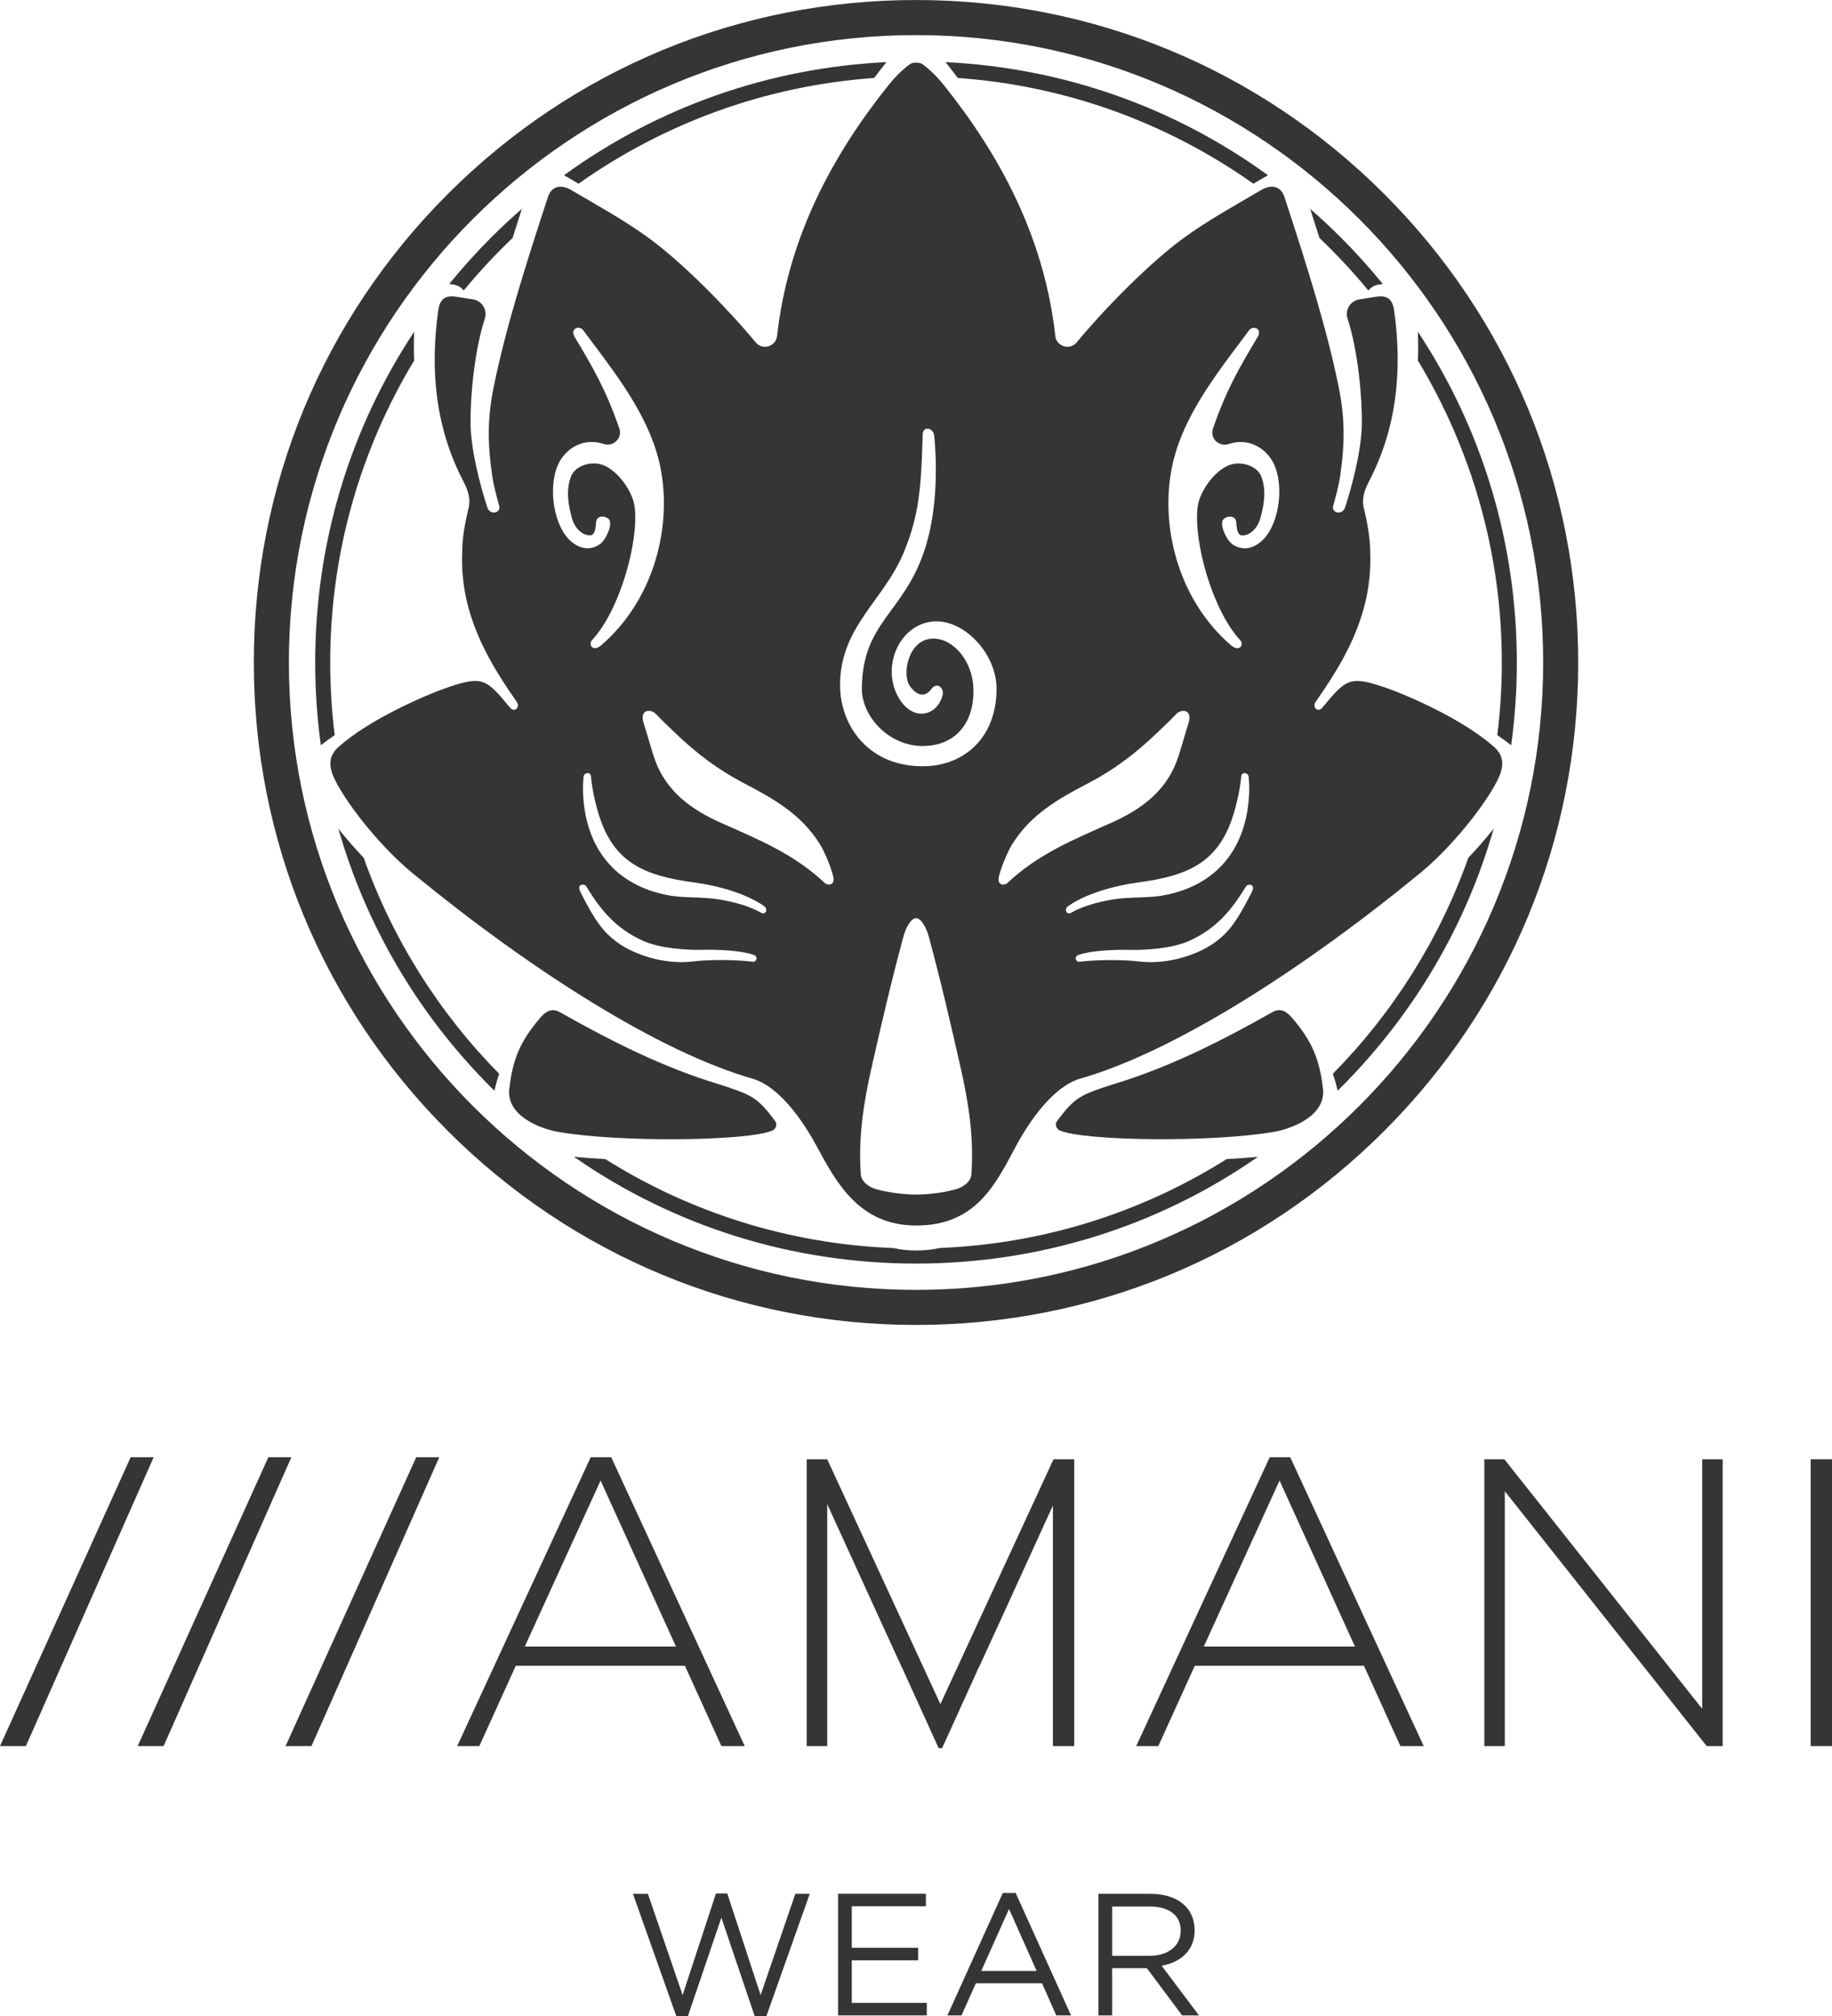 <?xml version="1.0" encoding="UTF-8"?> <!-- Creator: CorelDRAW Home & Student 2019 --> <svg xmlns="http://www.w3.org/2000/svg" xmlns:xlink="http://www.w3.org/1999/xlink" xml:space="preserve" width="27.269mm" height="30mm" style="shape-rendering:geometricPrecision; text-rendering:geometricPrecision; image-rendering:optimizeQuality; fill-rule:evenodd; clip-rule:evenodd" viewBox="0 0 2726.94 3000"> <defs> <style type="text/css"> <![CDATA[ .fil0 {fill:#353537;fill-rule:nonzero} ]]> </style> </defs> <g id="Слой_x0020_1">  <g id="шамани_2.cdr"> <path class="fil0" d="M1006.85 3000l17.04 0 49.89 -146.78 49.63 146.78 17.3 0 64.61 -182.18 -21.46 0 -51.69 150.64 -49.63 -151.16 -16.82 0 -49.63 151.16 -51.69 -150.64 -22.25 0 64.61 182.18 0.09 0zm240.61 -1.27l132.07 0 0 -18.62 -111.65 0 0 -63.34 98.73 0 0 -18.62 -98.73 0 0 -61.76 110.34 0 0 -18.62 -130.75 0 0 180.9 -0.01 0.06zm162.77 0l20.94 0 21.42 -47.79 98.47 0 21.2 47.79 21.99 0 -82.44 -182.18 -19.14 0 -82.44 182.18zm50.37 -66.14l41.35 -92.25 41.09 92.25 -82.44 0zm174.42 66.14l20.41 0 0 -70.3 51.69 0 52.48 70.3 25.06 0 -55.54 -73.9c28.43,-5.17 49.1,-22.73 49.1,-52.74 0,-14.72 -5.17,-27.38 -13.93,-36.18 -11.39,-11.34 -29.22,-18.09 -51.42,-18.09l-77.79 0 0 180.9 -0.06 0.01zm20.42 -88.66l0 -73.37 55.8 0c29.22,0 46.26,13.45 46.26,35.66 0,23.78 -19.36,37.71 -46.52,37.71l-55.54 0z"></path> <g> <path class="fil0" d="M1149.43 1682.24c5.48,-2.32 8.02,-9.24 4.51,-14.02 -26.54,-36.01 -35.61,-39.29 -82.74,-54.62 -83.53,-25.01 -162.03,-64.74 -237.59,-107.45 -11.74,-6.61 -20.85,-1.93 -29.39,8.15 -29.96,35.13 -41,61.28 -46.17,105.91 -4.56,39.25 44.59,59.09 73.37,64.04 93.78,16.03 281.56,13.4 318.05,-1.97l-0.04 -0.04z"></path> <path class="fil0" d="M1923.07 1514.26c-8.59,-10.07 -17.7,-14.76 -29.39,-8.15 -75.56,42.75 -154.05,82.48 -237.63,107.45 -47.13,15.37 -56.16,18.62 -82.7,54.62 -3.55,4.77 -1.01,11.74 4.51,14.02 36.53,15.37 224.27,18 318.05,1.97 28.78,-4.95 77.88,-24.84 73.37,-64.04 -5.21,-44.63 -16.21,-70.83 -46.17,-105.96l-0.04 0.09z"></path> <path class="fil0" d="M1880.28 802.77c-13.97,14.28 -31.19,16.91 -45.16,7.49 -7.8,-5.26 -12.31,-16.12 -14.63,-22.56 -1.36,-3.77 -2.41,-11.65 0.22,-14.63 5.3,-6.22 18.75,-6.75 19.49,4.16 0.61,9.64 1.75,19.58 9.29,19.45 11.08,-0.22 22.51,-10.16 26.89,-26.72 5.52,-20.85 8.45,-40.17 1.45,-60.01 -5.43,-15.42 -25.62,-22.73 -42.18,-19.62 -23.52,4.38 -49.72,38.37 -52.96,63.82 -6.44,51.29 21.81,153.53 63.29,198.25 6.22,6.7 -1.05,18.48 -13.45,7.84 -76.04,-65.48 -104.47,-169.69 -89.49,-257.69 13.71,-80.47 69.6,-148.32 116.43,-211.39 5.04,-6.83 20.54,-3.11 12.13,10.91 -27.07,45.2 -46.3,78.32 -66.05,135.44 -5.04,14.5 8.85,27.99 23.39,23.13 0.13,0 0.26,-0.04 0.39,-0.13 25.71,-8.41 49.94,2.54 63.34,23.48 19.75,30.84 13.32,92.64 -12.35,118.84l-0.04 -0.06zm-17 524.49c-22.86,45.73 -35.74,60.67 -53.7,74.07 -24.4,18.18 -69.73,34.74 -115.16,29.13 -16.08,-2.01 -53.13,-3.42 -87.78,0.48 -5.48,0.61 -8.15,-7.58 -1.62,-9.94 18.35,-6.7 52.34,-8.23 77.01,-7.67 21.2,0.48 61.63,-1.66 87.52,-13.18 39.73,-17.74 62.81,-44.46 85.33,-81.69 2.28,-3.64 14.76,-3.81 8.41,8.85l-0.01 -0.05zm-273.42 20.99c27.42,-19.27 70.57,-30.71 102.67,-35 77.05,-10.25 123.79,-30 145.42,-108.02 3.33,-12 7.88,-30.75 9.68,-50.33 0.66,-6.92 10.43,-5.61 10.99,1.01 0.7,8.06 1.05,15.9 0.74,23.78 -3.2,81.87 -47.74,138.24 -128.43,152.7 -22.65,4.07 -49.28,1.66 -75.3,6.09 -22.03,3.77 -43.54,9.59 -61.81,19.8 -6.35,3.55 -10.21,-5.65 -3.99,-10.03l0.03 0zm-90.36 -34.35c-3.85,3.64 -15.86,4.34 -12.62,-9.64 2.89,-12.66 12.44,-36.31 19.62,-47.83 27.55,-44.46 68.64,-67.85 113.23,-91.02 38.59,-20.06 70.65,-44.46 102.28,-74.73 7.58,-7.27 19.4,-18.22 28.91,-28.38 7.27,-7.71 24.84,-7.36 18.13,13.75 -6.31,20.02 -12.75,43.85 -17.35,56.07 -17.08,45.95 -53.79,72.67 -97.9,92.29 -58.04,25.8 -108.28,46.3 -154.36,89.49l0.06 0zm-121.07 -173.89c-83.79,2.76 -127.99,-58.91 -127.99,-120.59 0,-86.77 64.74,-125.28 94.57,-196.94 23.48,-56.46 26.15,-97.55 28.43,-176.22 0.35,-12.7 15.9,-10.47 17.17,2.19 3.2,32.28 7.1,109.9 -16.34,175.65 -31.84,89.31 -90.32,103.11 -91.42,199.7 -0.48,42.05 40.39,86.99 92.2,86.2 41.26,-0.66 72.58,-27.29 73.94,-78.84 1.27,-46.65 -29.79,-81.03 -59.66,-81.03 -37.45,0 -47.66,53.88 -34.56,71.27 12.92,17.13 24.27,13.97 31.93,3.37 7.32,-10.16 19.54,-1.93 16.21,10.21 -8.72,31.49 -45.73,39.82 -66.67,0.61 -24.53,-45.91 4.03,-109.51 56.2,-111.08 43.1,-1.31 90.93,47.7 90.93,100.35 0,72.58 -47.88,113.27 -104.95,115.11l0.01 0.04zm67.5 607.23c-0.88,11.87 -13.4,19.4 -22.56,22.08 -13.89,4.03 -37.23,8.06 -59.75,8.06 -21.81,0 -45.86,-4.03 -59.75,-8.06 -9.11,-2.63 -21.68,-10.21 -22.56,-22.08 -3.9,-55.67 4.16,-106.35 15.9,-158.3 14.85,-65.79 30.14,-131.5 47.88,-196.54 2.93,-10.99 10.43,-26.19 18.53,-26.19 7.93,0 15.55,15.24 18.53,26.19 17.7,65.09 32.98,130.75 47.83,196.54 11.78,51.95 19.8,102.63 15.94,158.3l0.01 0zm-218.18 -433.38c-46.08,-43.19 -96.37,-63.69 -154.4,-89.49 -44.07,-19.58 -80.77,-46.34 -97.9,-92.29 -4.6,-12.22 -10.99,-36.05 -17.35,-56.07 -6.7,-21.11 10.91,-21.51 18.13,-13.75 9.55,10.16 21.38,21.11 28.91,28.38 31.63,30.27 63.73,54.67 102.28,74.73 44.55,23.17 85.68,46.56 113.23,91.02 7.14,11.52 16.69,35.17 19.62,47.83 3.24,13.97 -8.72,13.27 -12.57,9.64l0.05 0zm-94.35 44.37c-18.27,-10.16 -39.77,-16.03 -61.81,-19.8 -26.06,-4.42 -52.65,-2.01 -75.3,-6.09 -80.68,-14.45 -125.23,-70.83 -128.43,-152.7 -0.26,-7.88 0.04,-15.73 0.74,-23.78 0.53,-6.61 10.34,-7.93 10.99,-1.01 1.8,19.58 6.35,38.33 9.68,50.33 21.64,78.01 68.38,97.77 145.42,108.02 32.15,4.29 75.3,15.73 102.72,35 6.22,4.34 2.41,13.58 -3.99,10.03l-0.02 0zm-12.75 72.67c-34.69,-3.9 -71.79,-2.5 -87.82,-0.48 -45.42,5.65 -90.76,-10.91 -115.16,-29.13 -17.96,-13.45 -30.88,-28.34 -53.7,-74.07 -6.35,-12.66 6.13,-12.48 8.41,-8.85 22.51,37.23 45.6,63.95 85.37,81.69 25.89,11.52 66.32,13.67 87.56,13.18 24.62,-0.57 58.56,1.01 76.96,7.67 6.53,2.41 3.85,10.6 -1.58,9.94l-0.04 0.05zm-285.99 -747.01c13.4,-20.89 37.63,-31.84 63.34,-23.48l0.44 0.13c14.54,4.86 28.43,-8.63 23.39,-23.13 -19.75,-57.12 -39.03,-90.28 -66.05,-135.44 -8.41,-14.02 7.1,-17.74 12.09,-10.91 46.83,63.08 102.76,130.93 116.47,211.39 15.02,88 -13.4,192.21 -89.45,257.69 -12.4,10.64 -19.71,-1.1 -13.49,-7.84 41.48,-44.72 69.73,-146.96 63.29,-198.25 -3.2,-25.45 -29.48,-59.44 -52.96,-63.82 -16.56,-3.11 -36.71,4.16 -42.18,19.62 -7.01,19.84 -4.07,39.2 1.45,60.01 4.42,16.6 15.81,26.54 26.94,26.72 7.45,0.13 8.63,-9.86 9.29,-19.45 0.7,-10.91 14.15,-10.38 19.45,-4.16 2.54,2.98 1.49,10.82 0.18,14.63 -2.37,6.44 -6.83,17.3 -14.63,22.56 -13.97,9.46 -31.23,6.79 -45.2,-7.49 -25.67,-26.15 -32.06,-88 -12.35,-118.84l-0.02 0.06zm1225.29 338.46c-51.95,-17.7 -57.21,-10.69 -91.64,30.53 -0.04,0.04 -0.04,0.09 -0.09,0.13 -6.35,7.71 -15.77,-0.39 -9.68,-9.02 29.7,-42.4 56.64,-86.12 70.96,-137.23 4.95,-17.56 8.28,-36.14 9.68,-55.85 0,0 1.14,-13.84 0.22,-36.36 -0.92,-22.56 -6.61,-46.43 -6.61,-46.43l-0.04 0.04c-0.61,-3.46 -1.4,-6.92 -2.32,-10.43 -4.29,-16.03 0.92,-29.08 7.71,-42.27 41.48,-80.25 49.23,-165.27 37.06,-253.4 -2.37,-17.26 -10.73,-23.3 -27.46,-20.46 -9.81,1.66 -16.38,2.67 -24.05,3.81 -13.54,1.97 -22.12,15.59 -17.87,28.56 15.73,48.1 21.9,118.09 21.29,157.51 -0.79,51.47 -24.75,122.78 -24.79,122.91 -3.37,12.79 -21.38,9.68 -17.74,-2.5 3.46,-11.65 8.45,-31.06 10.16,-42.88 7.58,-52.04 6.96,-89.05 -2.54,-135.31 -17.39,-84.71 -46.39,-177.31 -80.38,-280.69 -5.78,-17.61 -20.94,-18.27 -34.43,-10.34 -39.42,23.26 -79.94,45.29 -116.69,72.32 -52.17,38.37 -118.22,106.27 -158.04,154.4 -10.21,12.4 -30.22,6.26 -31.93,-9.72 -0.48,-4.64 -1.01,-9.2 -1.62,-13.8 -18.4,-136.18 -79.37,-253.09 -164,-359.01 -9.42,-11.78 -20.32,-22.86 -32.5,-31.71 -1.14,-0.79 -4.82,-1.97 -8.89,-1.97 -4.25,0 -7.75,1.14 -8.85,1.97 -12.18,8.85 -23.08,19.93 -32.5,31.71 -84.63,105.91 -145.56,222.82 -164,359.01 -0.61,4.6 -1.14,9.2 -1.66,13.8 -1.71,15.99 -21.73,22.12 -31.93,9.72 -39.82,-48.18 -105.83,-116.03 -158,-154.4 -36.75,-27.03 -77.31,-49.06 -116.69,-72.32 -13.49,-7.88 -28.69,-7.27 -34.43,10.34 -33.99,103.33 -63.03,195.93 -80.38,280.69 -9.51,46.26 -10.12,83.27 -2.5,135.31 1.71,11.83 6.7,31.23 10.16,42.88 3.64,12.22 -14.37,15.29 -17.74,2.5 -0.04,-0.09 -23.96,-71.4 -24.79,-122.91 -0.66,-39.42 5.56,-109.42 21.29,-157.51 4.25,-12.97 -4.38,-26.63 -17.87,-28.56 -7.71,-1.14 -14.28,-2.15 -24.05,-3.81 -16.78,-2.85 -25.1,3.2 -27.51,20.46 -12.18,88.13 -4.42,173.15 37.06,253.4 6.83,13.18 12.05,26.24 7.75,42.27 -0.96,3.5 -1.71,6.96 -2.32,10.43l-0.04 -0.04c0,0 -5.74,23.87 -6.61,46.43 -0.92,22.56 0.22,36.36 0.22,36.36 1.36,19.75 4.73,38.28 9.68,55.85 14.37,51.12 41.26,94.83 70.96,137.23 6.04,8.63 -3.33,16.73 -9.68,9.02 -0.04,-0.04 -0.04,-0.09 -0.09,-0.13 -34.43,-41.22 -39.73,-48.23 -91.64,-30.53 -33.11,11.26 -117.92,47.92 -163.73,89.05 -12.22,10.99 -14.59,23 -9.68,38.41 8.8,27.6 62.64,102.5 120.94,150.24 176.92,144.94 366.45,265.14 504.96,304.91 40.17,11.52 75.69,63.65 95.45,100.26 29.74,55.19 63.82,118.22 148.4,118.22 89.8,0 118.66,-63.03 148.4,-118.22 19.75,-36.62 55.28,-88.74 95.45,-100.26 138.5,-39.73 327.99,-159.97 504.96,-304.91 58.3,-47.74 112.18,-122.65 120.94,-150.24 4.91,-15.37 2.54,-27.42 -9.68,-38.41 -45.82,-41.13 -130.62,-77.75 -163.69,-89.05l-0.33 0z"></path> <path class="fil0" d="M1363.49 1919.21c-514.77,0 -933.48,-418.8 -933.48,-933.52 0,-514.72 418.71,-933.48 933.48,-933.48 514.77,0 933.52,418.75 933.52,933.48 0,514.72 -418.75,933.52 -933.52,933.52zm696.99 -1630.51c-186.16,-186.16 -433.69,-288.7 -696.99,-288.7 -263.3,0 -510.83,102.54 -696.99,288.7 -186.21,186.21 -288.7,433.73 -288.7,696.99 0,263.3 102.5,510.83 288.7,696.99 186.21,186.16 433.73,288.7 696.99,288.7 263.3,0 510.83,-102.5 696.99,-288.7 186.21,-186.16 288.7,-433.69 288.7,-696.99 0,-263.3 -102.5,-510.83 -288.7,-696.99z"></path> <path class="fil0" d="M690.16 432.29c22.65,-27.51 47,-53.66 72.84,-78.23 4.47,-14.24 9.07,-28.69 13.8,-43.36 -15.59,13.62 -30.88,27.81 -45.69,42.62 -22.12,22.12 -42.88,45.2 -62.37,69.16 2.15,0.35 4.25,0.66 6.48,0.96 6.22,0.92 11.48,4.25 14.98,8.8l-0.04 0.05z"></path> <path class="fil0" d="M1301.16 115.99c5.96,-7.88 12.05,-15.77 18.27,-23.57 -174.64,8.41 -340.04,66.8 -479.86,168.29l21.64 12.57c126.15,-89.18 276.92,-145.69 439.91,-157.3l0.04 0.01z"></path> <path class="fil0" d="M1865.69 273.28l21.64 -12.57c-139.77,-101.49 -305.22,-159.84 -479.86,-168.29 6.18,7.8 12.31,15.64 18.22,23.57 163.03,11.52 313.76,68.11 439.95,157.3l0.05 -0.01z"></path> <path class="fil0" d="M2110.46 493.48c0.66,14.41 0.66,28.73 0.09,43.01 79.24,131.28 124.93,285.02 124.93,449.24 0,36.62 -2.32,72.67 -6.75,108.06 7.27,4.91 14.24,9.94 20.67,15.02 5.52,-40.47 8.41,-81.52 8.41,-123.09 0,-177.62 -51.47,-347.4 -147.35,-492.21l0 -0.03z"></path> <path class="fil0" d="M2036.83 432.29c3.5,-4.6 8.76,-7.88 14.98,-8.8 2.23,-0.31 4.34,-0.61 6.48,-0.96 -19.49,-23.96 -40.25,-47.04 -62.37,-69.16 -14.81,-14.81 -30.09,-29 -45.69,-42.62 4.73,14.67 9.33,29.13 13.8,43.36 25.84,24.57 50.15,50.68 72.84,78.23l-0.04 -0.05z"></path> <path class="fil0" d="M1983.91 1597.75c2.89,7.88 5.21,16.16 7.1,25.1 1.62,-1.58 3.24,-3.15 4.86,-4.77 108.94,-108.94 186.25,-241 227.47,-385.16 -11.3,14.28 -24.09,29.08 -37.71,43.32 -43.19,121.82 -112.7,231.28 -201.71,321.47l-0.01 0.04z"></path> <path class="fil0" d="M491.51 985.73c0,-164.22 45.64,-317.96 124.93,-449.24 -0.61,-14.24 -0.57,-28.56 0.13,-43.01 -95.93,144.86 -147.4,314.55 -147.4,492.25 0,41.52 2.89,82.61 8.41,123.09 6.44,-5.12 13.36,-10.12 20.63,-15.02 -4.42,-35.39 -6.7,-71.44 -6.7,-108.06l0 -0.01z"></path> <path class="fil0" d="M1399.06 1856.88c-10.73,2.37 -22.56,3.68 -35.61,3.68 -12.18,0 -23.3,-1.27 -33.6,-3.59 -157.08,-6 -303.6,-53.7 -428.87,-132.37 -16.16,-0.83 -31.89,-1.97 -46.65,-3.37 148.4,103.24 324.49,158.83 509.12,158.83 184.63,0 360.67,-55.59 509.07,-158.83 -14.72,1.4 -30.44,2.54 -46.61,3.37 -124.71,78.36 -270.53,125.98 -426.86,132.28l0.01 0z"></path> <path class="fil0" d="M503.65 1232.96c41.22,144.11 118.53,276.22 227.47,385.16 1.62,1.62 3.29,3.2 4.91,4.77 1.88,-8.98 4.16,-17.21 7.1,-25.1 -89.05,-90.19 -158.57,-199.65 -201.76,-321.51 -13.58,-14.19 -26.37,-29 -37.71,-43.32l-0.01 0z"></path> </g> <g> <path class="fil0" d="M781.18 2449.84l112.79 -246.92 112.18 246.92 -224.97 0zm98.12 -281.65l-198.78 429.79 32.98 0 54.23 -119.49 251.78 0 54.27 119.49 34.74 0 -198.73 -429.79 -30.53 0 0.04 0z"></path> <path class="fil0" d="M1791.88 2449.84l112.75 -246.92 112.18 246.92 -224.93 0zm98.12 -281.65l-198.73 429.79 32.9 0 54.27 -119.49 251.78 0 54.27 119.49 34.69 0 -198.69 -429.79 -30.49 0z"></path> <polygon class="fil0" points="2533.72,2542.53 2239.28,2171.3 2209.41,2171.3 2209.41,2598.02 2239.9,2598.02 2239.9,2218.78 2540.43,2598.02 2564.21,2598.02 2564.21,2171.3 2533.72,2171.3 "></polygon> <polygon class="fil0" points="2695.22,2597.98 2726.94,2597.98 2726.94,2171.25 2695.22,2171.25 "></polygon> <polygon class="fil0" points="619.55,2168.23 425.06,2598.02 463.57,2598.02 471.67,2579.89 653.8,2168.32 653.76,2168.23 "></polygon> <polygon class="fil0" points="228.65,2168.23 194.49,2168.23 -0,2598.02 38.46,2598.02 46.57,2579.89 228.7,2168.32 "></polygon> <polygon class="fil0" points="433.61,2168.23 399.44,2168.23 205,2598.02 243.46,2598.02 251.56,2579.89 433.65,2168.32 "></polygon> <polygon class="fil0" points="1342.9,2481.64 1359.07,2517.29 1359.11,2517.34 1368.62,2538.23 1397.18,2601.13 1402.3,2601.13 1416.1,2570.82 1440.37,2517.34 1440.41,2517.29 1456.57,2481.64 1456.75,2481.64 1487.72,2414.18 1567.26,2239.98 1567.26,2479.23 1567.26,2598.02 1598.97,2598.02 1598.97,2171.3 1569.1,2171.3 1569.06,2171.3 1568.14,2171.3 1399.76,2535.52 1231.34,2171.3 1230.77,2171.3 1230.73,2171.3 1200.81,2171.3 1200.81,2598.02 1231.34,2598.02 1231.34,2479.23 1231.34,2238.05 1311.8,2414.18 1342.73,2481.64 "></polygon> </g> </g> </g> </svg> 